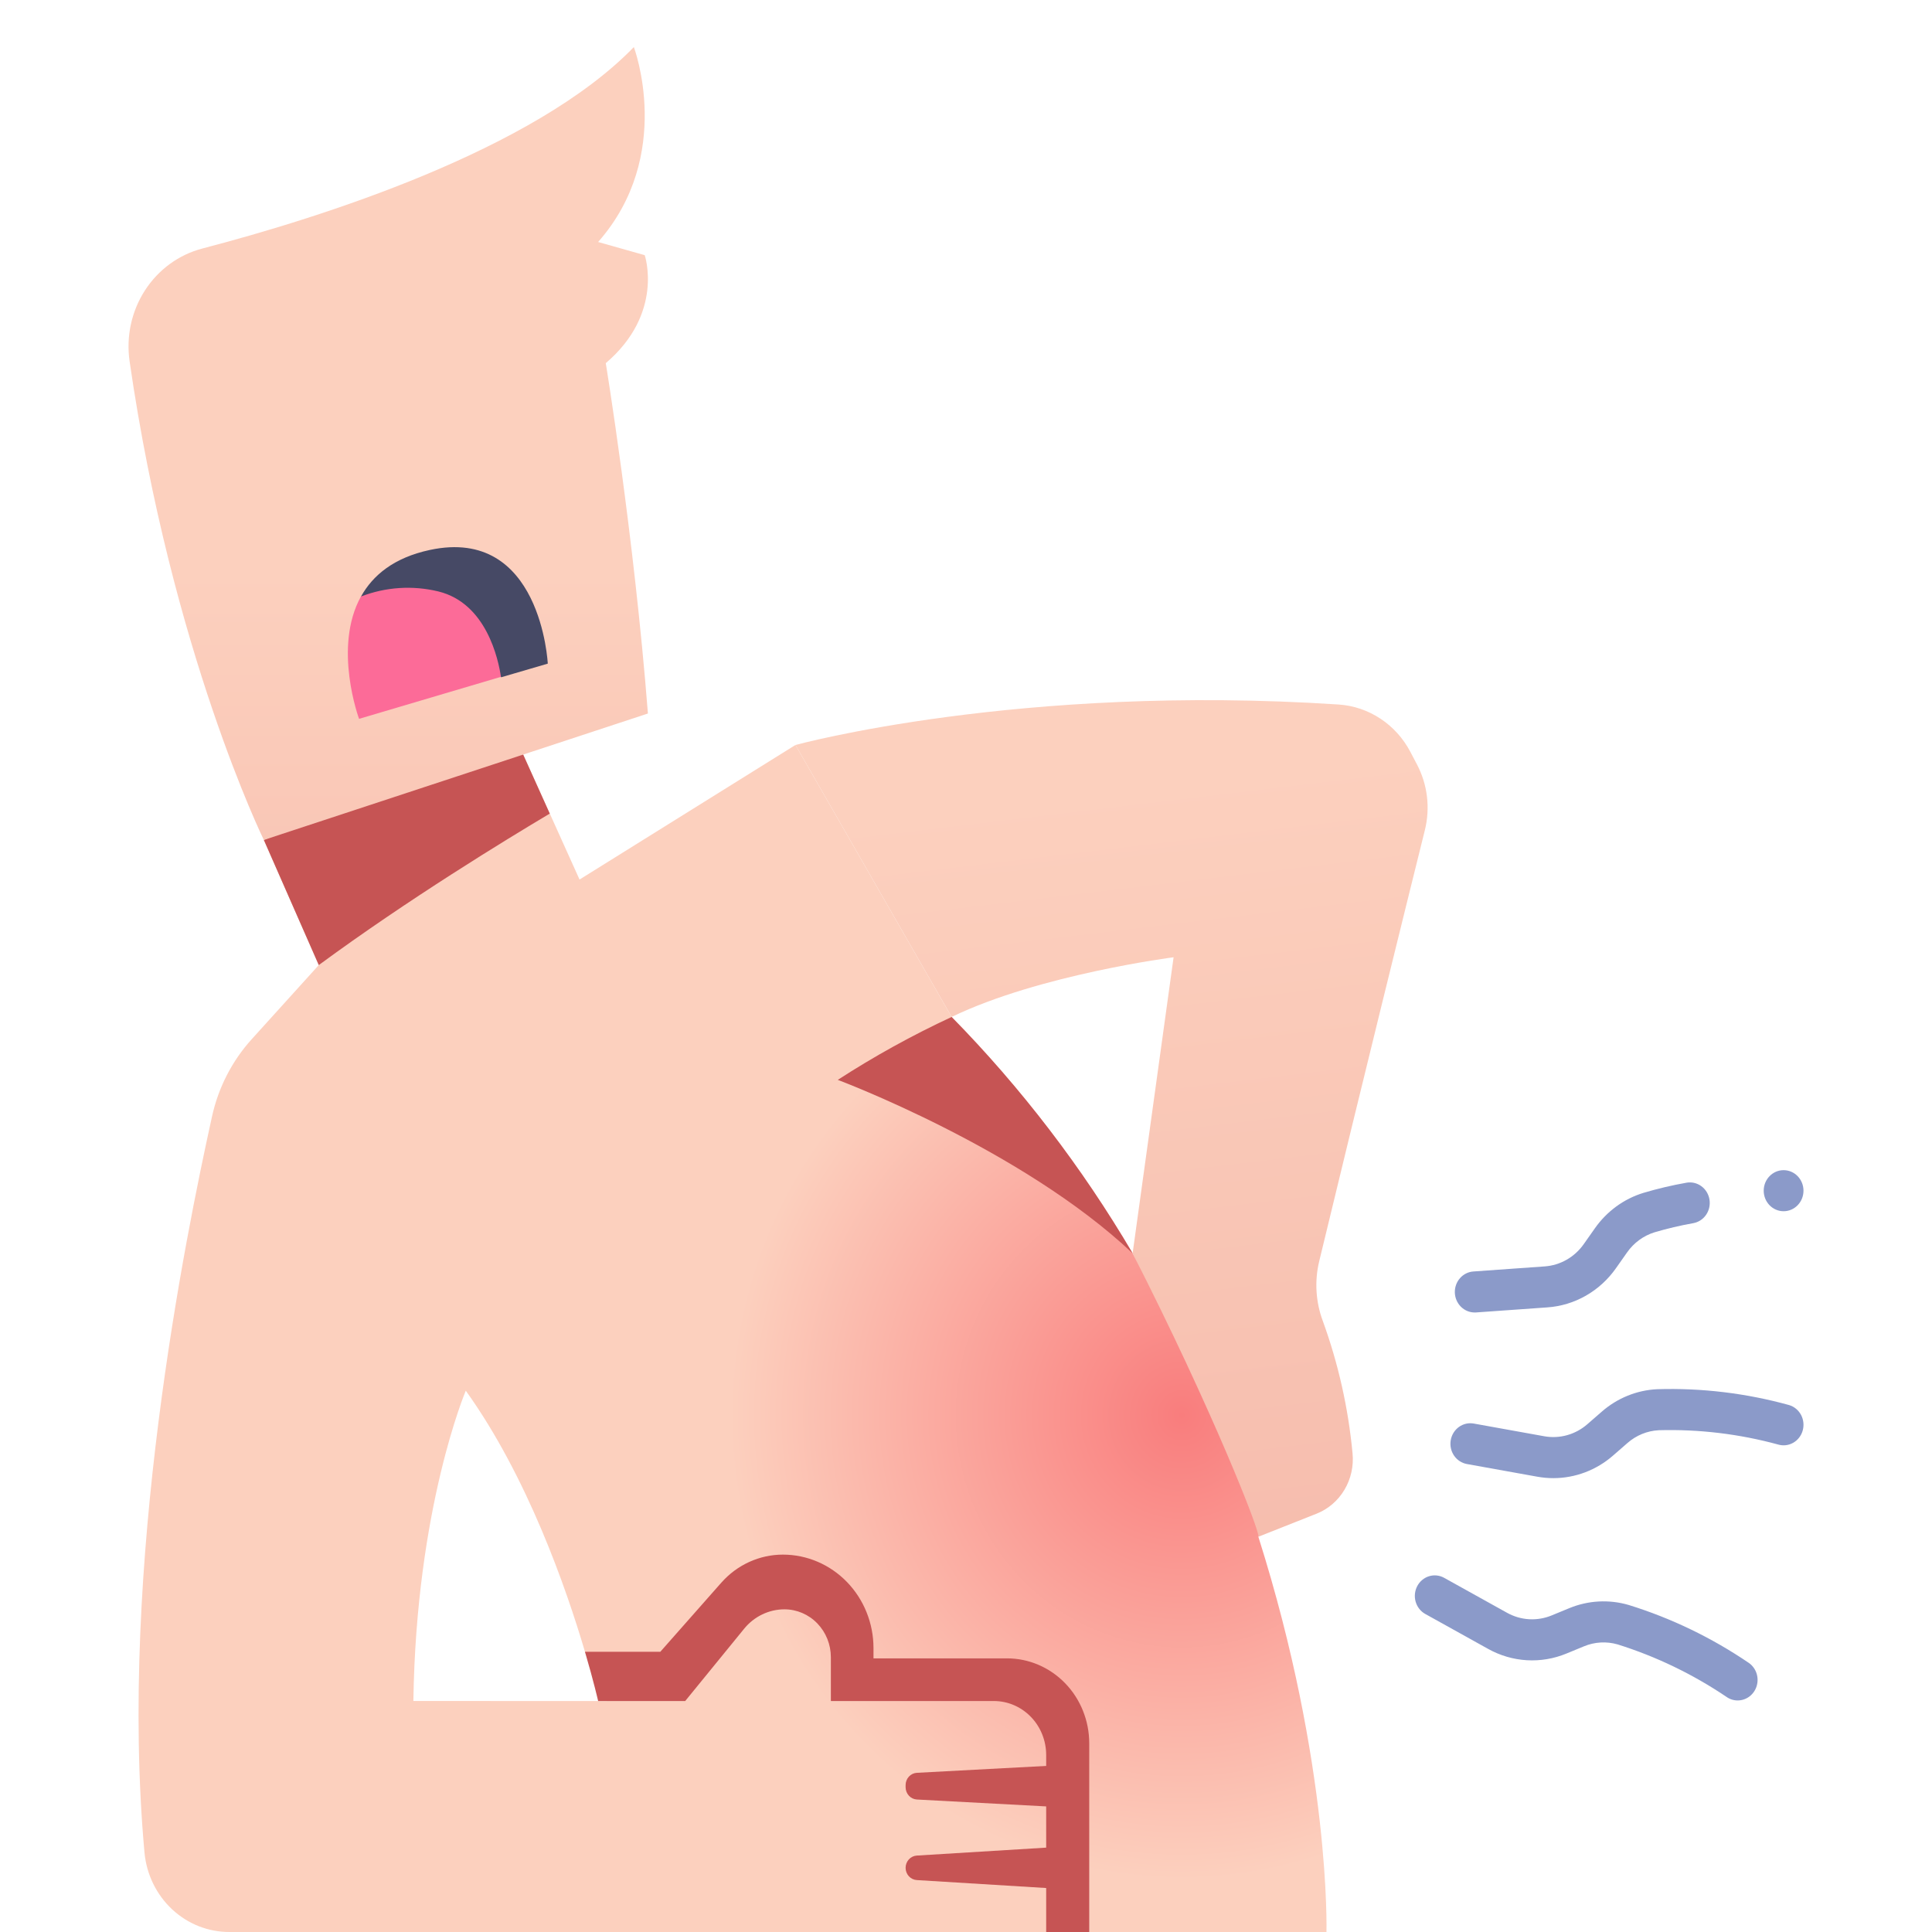 <svg width="212" height="212" viewBox="0 0 212 212" fill="none" xmlns="http://www.w3.org/2000/svg">
<g clip-path="url(#clip0_585_13047)">
<path d="M128.779 105.042L124.283 137.529C132.397 155.136 138.08 168.628 138.08 168.628L144.482 166.093C145.75 165.587 146.822 164.665 147.532 163.468C148.243 162.272 148.553 160.868 148.415 159.471C147.949 154.502 146.851 149.618 145.15 144.945C144.373 142.86 144.235 140.579 144.754 138.41C149.471 118.859 154.352 99.144 156.351 91.094C156.956 88.665 156.647 86.09 155.487 83.886C155.25 83.435 155.003 82.964 154.756 82.495C153.976 81.012 152.843 79.758 151.464 78.851C150.086 77.943 148.507 77.412 146.875 77.306C111.899 75.008 87.288 81.747 87.288 81.747L104.425 111.589C114.092 106.922 128.779 105.042 128.779 105.042Z" fill="url(#paint0_linear_585_13047)"/>
<path d="M124.283 137.527C118.719 128.073 112.049 119.361 104.424 111.588L87.287 81.746L63.593 96.513L56.589 80.98L28.951 92.17L34.98 105.899L27.614 114.04C25.463 116.417 23.961 119.342 23.264 122.514C20.339 135.794 12.981 171.796 15.858 203.316C16.087 205.7 17.168 207.91 18.89 209.516C20.613 211.122 22.853 212.007 25.174 212H145.554C145.554 212 146.052 193.795 138.08 168.626C138.371 168.277 132.936 154.486 124.283 137.527ZM45.36 186.652C45.663 165.411 51.111 152.603 51.111 152.603C57.875 162.019 62.141 174.303 64.188 181.248L66.574 186.655L45.36 186.652Z" fill="url(#paint1_radial_585_13047)"/>
<path d="M56.59 80.98L28.951 92.17L34.98 105.899C44.764 98.698 55.619 92.076 60.328 89.277L56.59 80.98Z" fill="#C65454"/>
<path d="M22.205 27.27C35.204 23.875 58.565 16.507 69.553 5.165C69.553 5.165 74.033 17.016 65.633 26.555L70.746 28C70.746 28 72.913 34.359 66.472 39.85C66.472 39.85 69.56 58.638 71.096 78.294L28.951 92.169C28.951 92.169 18.825 71.5 14.22 39.639C13.829 36.922 14.429 34.152 15.904 31.867C17.38 29.581 19.625 27.942 22.205 27.27Z" fill="url(#paint2_linear_585_13047)"/>
<path d="M58.496 73.225L39.401 78.879C39.401 78.879 36.499 71.055 39.609 65.449C39.609 65.449 42.514 62.209 46.538 61.74C57.468 60.465 58.496 73.225 58.496 73.225Z" fill="#FC6B98"/>
<path d="M47.169 60.346C59.38 57.724 60.108 72.821 60.108 72.821L54.978 74.322C54.685 72.319 53.366 66.187 48.097 64.898C45.279 64.215 42.329 64.408 39.617 65.453C40.904 63.137 43.203 61.197 47.169 60.346Z" fill="#464965"/>
<path d="M104.424 111.591C100.112 113.596 95.937 115.902 91.93 118.495C91.93 118.495 112.149 126.06 124.283 137.528C118.718 128.075 112.049 119.364 104.424 111.591Z" fill="#C65454"/>
<path d="M195.716 132.909C196.921 132.909 197.898 131.9 197.898 130.656C197.898 129.412 196.921 128.403 195.716 128.403C194.51 128.403 193.533 129.412 193.533 130.656C193.533 131.9 194.51 132.909 195.716 132.909Z" fill="#8B9AC9"/>
<path d="M119.523 212V191.291C119.522 188.82 118.571 186.45 116.879 184.702C115.186 182.955 112.89 181.973 110.496 181.973H95.85V180.849C95.85 178.128 94.802 175.518 92.938 173.594C91.074 171.67 88.546 170.589 85.909 170.589C84.637 170.589 83.379 170.863 82.214 171.393C81.05 171.924 80.006 172.699 79.149 173.67L72.457 181.25H64.188C65.161 184.553 65.635 186.657 65.635 186.657H75.186L81.66 178.717C82.202 178.052 82.879 177.518 83.642 177.151C84.405 176.784 85.237 176.594 86.079 176.593C87.43 176.593 88.725 177.147 89.68 178.133C90.635 179.119 91.172 180.456 91.172 181.851V186.655H109.061C110.582 186.655 112.042 187.279 113.117 188.39C114.193 189.5 114.798 191.007 114.798 192.577V212.004L119.523 212Z" fill="#C65454"/>
<path d="M100.611 194.532L115.4 193.744V198.25L100.611 197.462C100.278 197.443 99.963 197.293 99.733 197.043C99.503 196.793 99.374 196.461 99.373 196.116V195.877C99.373 195.532 99.502 195.2 99.732 194.949C99.963 194.699 100.277 194.55 100.611 194.532Z" fill="#C65454"/>
<path d="M100.601 203.613L115.4 202.705V207.211L100.601 206.302C100.269 206.282 99.957 206.132 99.728 205.882C99.5 205.632 99.373 205.301 99.373 204.958C99.373 204.614 99.5 204.284 99.728 204.034C99.957 203.784 100.269 203.633 100.601 203.613Z" fill="#C65454"/>
<path d="M161.813 144.02C161.249 144.018 160.707 143.79 160.302 143.384C159.897 142.978 159.66 142.426 159.641 141.844C159.622 141.261 159.822 140.694 160.2 140.261C160.577 139.828 161.103 139.562 161.666 139.521L169.497 138.964C170.343 138.905 171.166 138.655 171.908 138.231C172.649 137.808 173.292 137.221 173.79 136.512L175.006 134.786C176.319 132.916 178.194 131.547 180.34 130.893C181.891 130.432 183.466 130.06 185.058 129.779C185.628 129.677 186.214 129.814 186.688 130.158C187.161 130.502 187.482 131.027 187.581 131.616C187.679 132.205 187.547 132.81 187.214 133.298C186.88 133.787 186.372 134.118 185.801 134.22C184.37 134.473 182.953 134.807 181.557 135.22C180.341 135.595 179.278 136.374 178.535 137.436L177.32 139.163C176.448 140.404 175.322 141.433 174.022 142.175C172.722 142.918 171.279 143.357 169.797 143.46L161.965 144.016C161.914 144.019 161.864 144.02 161.813 144.02Z" fill="#8B9AC9"/>
<path d="M170.453 162.198C169.864 162.198 169.277 162.145 168.697 162.041L160.966 160.649C160.395 160.546 159.887 160.214 159.554 159.725C159.221 159.236 159.089 158.631 159.189 158.042C159.288 157.453 159.61 156.929 160.083 156.585C160.557 156.241 161.143 156.105 161.714 156.207L169.446 157.6C170.281 157.751 171.139 157.711 171.957 157.483C172.776 157.255 173.537 156.843 174.184 156.278L175.764 154.902C177.473 153.41 179.611 152.544 181.846 152.438C186.73 152.289 191.608 152.876 196.327 154.181C196.882 154.348 197.351 154.736 197.63 155.259C197.908 155.783 197.974 156.4 197.812 156.973C197.651 157.547 197.275 158.031 196.767 158.319C196.26 158.606 195.663 158.674 195.107 158.507C190.841 157.345 186.437 156.817 182.027 156.939C180.759 157.002 179.546 157.497 178.579 158.346L176.999 159.722C175.169 161.32 172.85 162.197 170.453 162.198Z" fill="#8B9AC9"/>
<path d="M190.675 186.592C190.233 186.592 189.801 186.453 189.437 186.192C185.744 183.702 181.727 181.766 177.506 180.443C176.283 180.09 174.982 180.164 173.804 180.655L171.884 181.446C170.504 182.016 169.02 182.266 167.537 182.178C166.053 182.09 164.607 181.667 163.299 180.938L156.387 177.097C155.881 176.812 155.505 176.331 155.341 175.761C155.177 175.19 155.239 174.576 155.512 174.052C155.785 173.528 156.248 173.137 156.8 172.964C157.352 172.791 157.948 172.851 158.457 173.13L165.369 176.972C166.115 177.387 166.94 177.629 167.786 177.679C168.633 177.728 169.479 177.586 170.267 177.261L172.187 176.47C174.264 175.611 176.558 175.485 178.711 176.113C183.391 177.562 187.84 179.709 191.919 182.485C192.302 182.758 192.59 183.151 192.742 183.605C192.893 184.059 192.9 184.552 192.761 185.011C192.623 185.469 192.345 185.87 191.97 186.155C191.594 186.439 191.141 186.592 190.675 186.591V186.592Z" fill="#8B9AC9"/>
</g>
<defs>
<linearGradient id="paint0_linear_585_13047" x1="122.132" y1="86.347" x2="144.514" y2="273.71" gradientUnits="userSpaceOnUse">
<stop stop-color="#FCD0BE"/>
<stop offset="1" stop-color="#EFA69A"/>
</linearGradient>
<radialGradient id="paint1_radial_585_13047" cx="0" cy="0" r="1" gradientUnits="userSpaceOnUse" gradientTransform="translate(129.562 155.306) scale(49.5 51.097)">
<stop stop-color="#F97D7D"/>
<stop offset="1" stop-color="#FCD0BE"/>
</radialGradient>
<linearGradient id="paint2_linear_585_13047" x1="42.6" y1="62.416" x2="42.6" y2="202.059" gradientUnits="userSpaceOnUse">
<stop stop-color="#FCD0BE"/>
<stop offset="1" stop-color="#EFA69A"/>
</linearGradient>
<clipPath id="clip0_585_13047">
<rect width="212" height="212" fill="white"/>
</clipPath>
</defs>
</svg>
